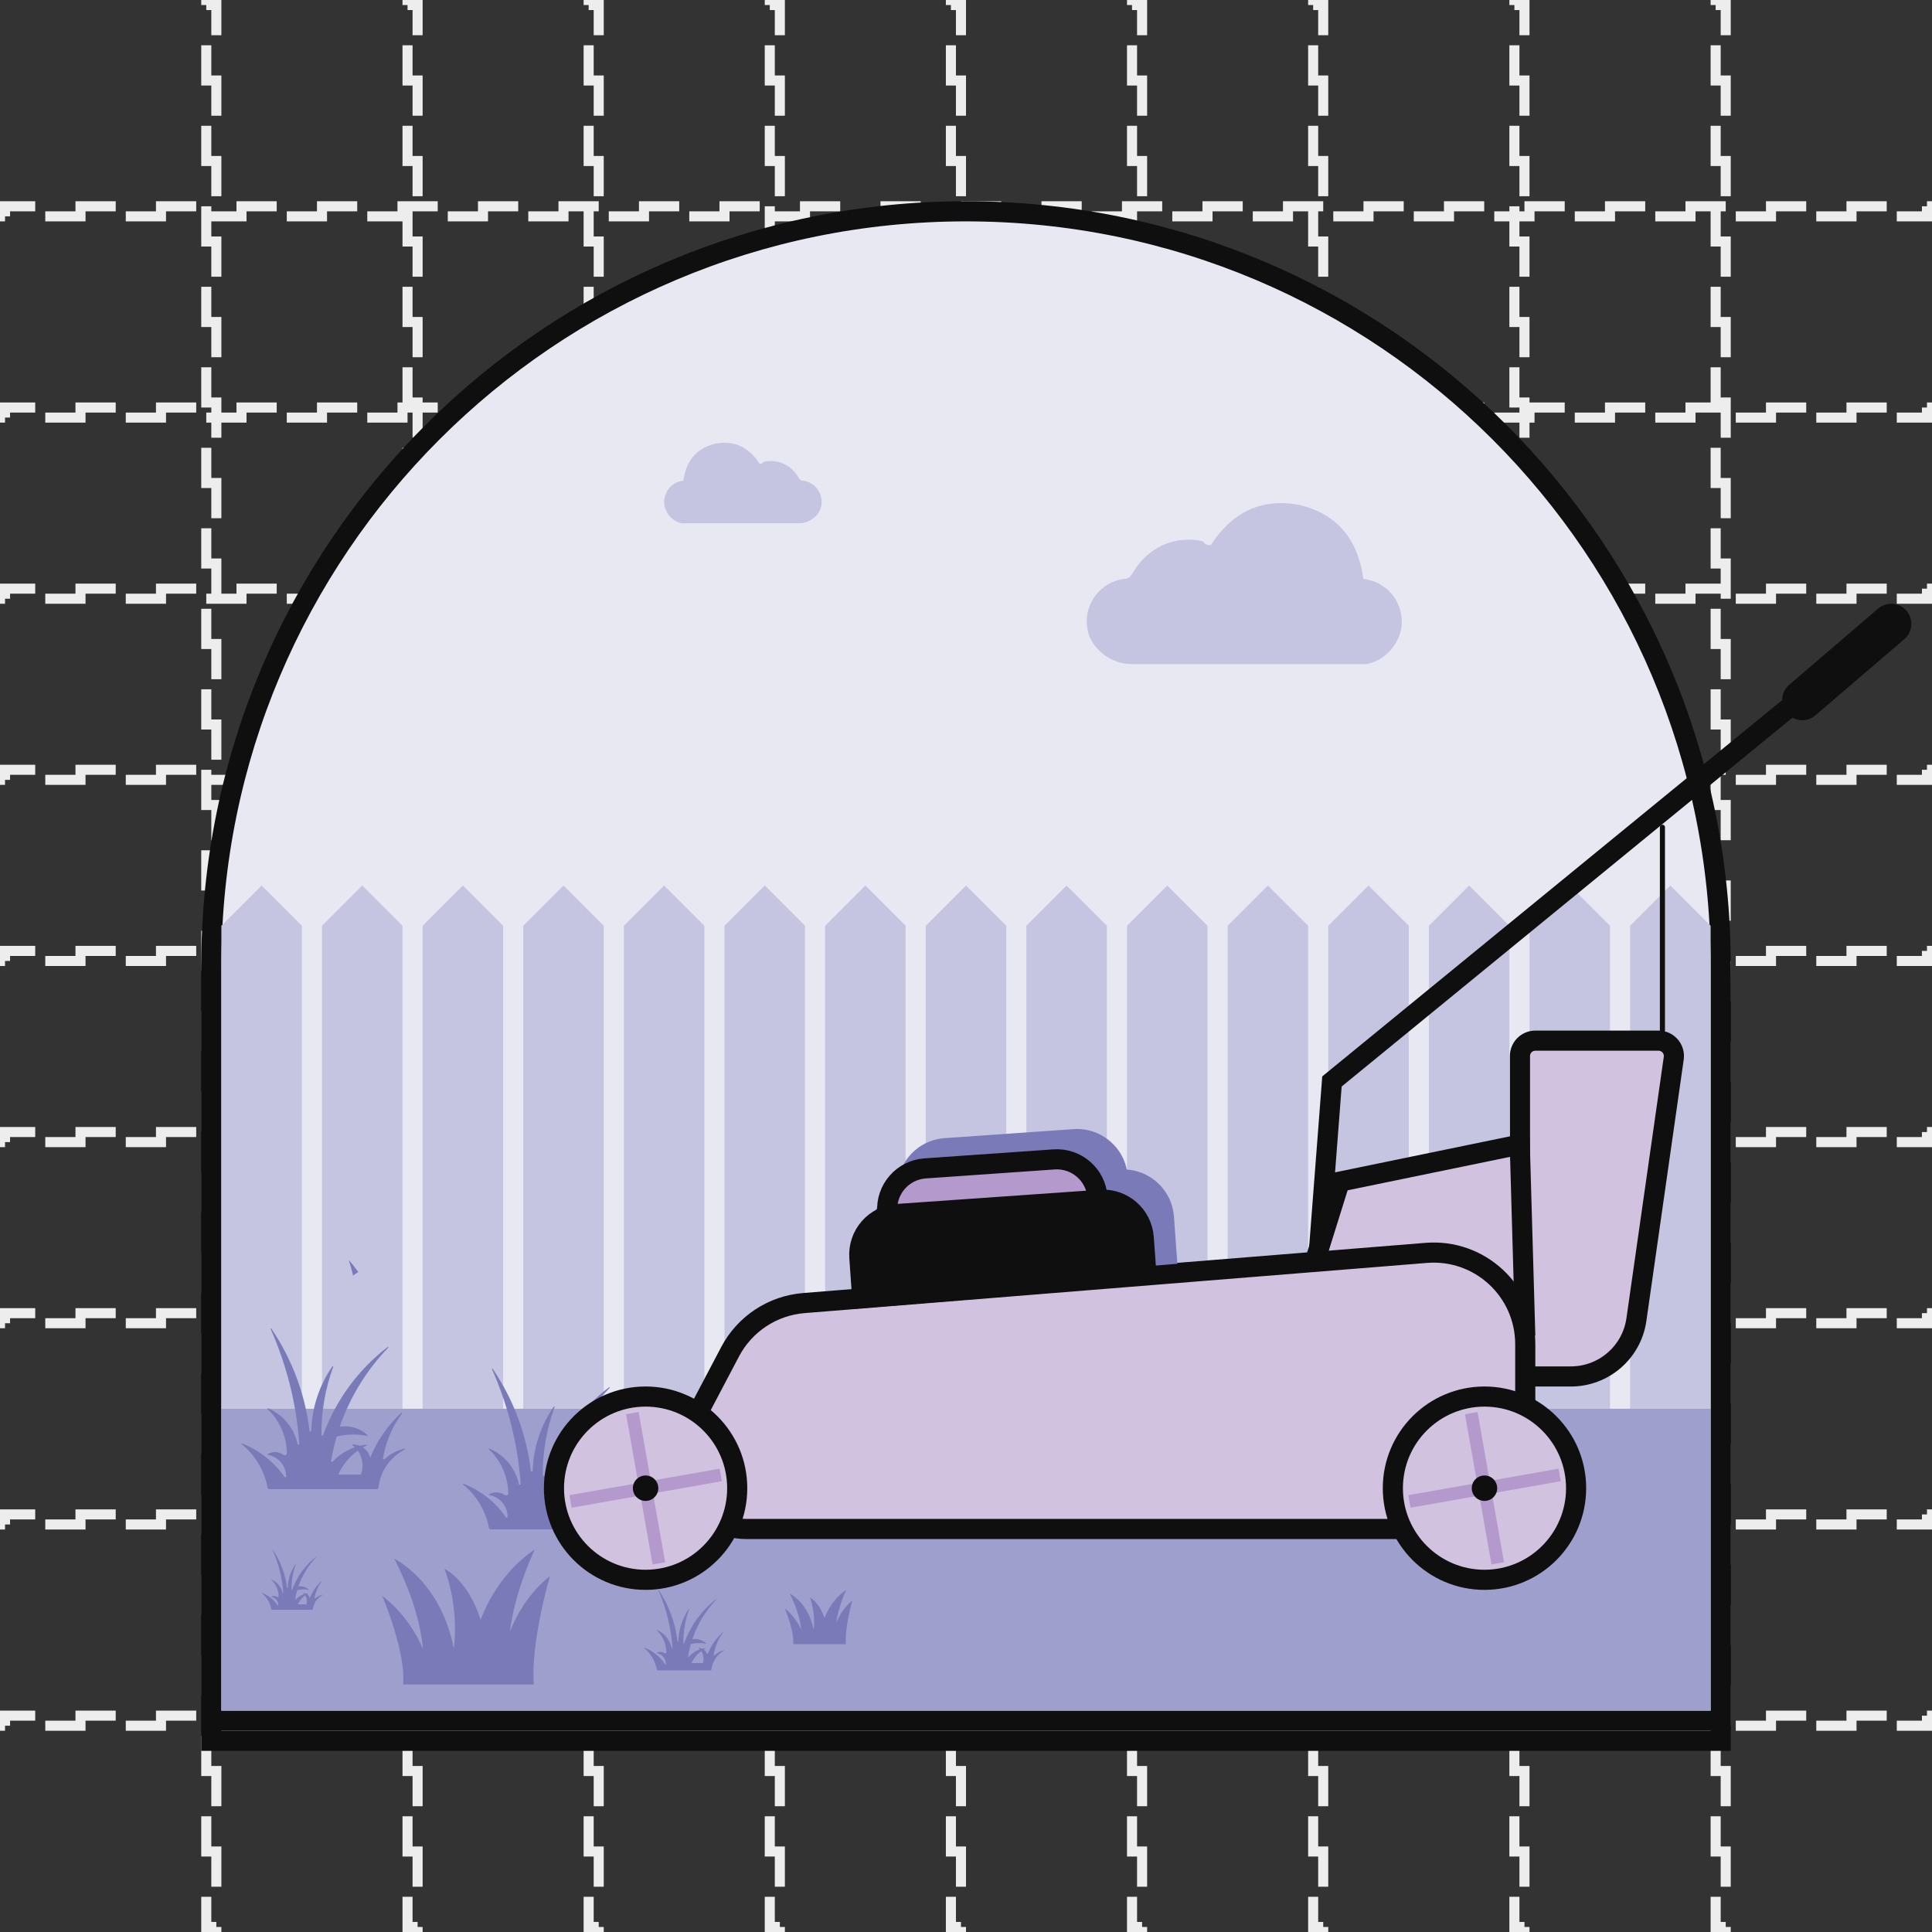 <svg xmlns="http://www.w3.org/2000/svg" width="96" height="96" viewBox="0 0 96 96" fill="none"><rect x="0" y="0" width="96" height="96" fill="#333333" stroke="none"/><g clip-path="url(#clip0_6602_41748)"><rect x="10.25" y="0.25" width="0.5" height="95.5" stroke="#EEEDED" stroke-width="0.5" stroke-dasharray="2 2"></rect><rect x="20.25" y="0.25" width="0.5" height="95.5" stroke="#EEEDED" stroke-width="0.5" stroke-dasharray="2 2"></rect><rect x="29.25" y="0.25" width="0.5" height="95.5" stroke="#EEEDED" stroke-width="0.5" stroke-dasharray="2 2"></rect><rect x="38.25" y="0.25" width="0.5" height="95.5" stroke="#EEEDED" stroke-width="0.5" stroke-dasharray="2 2"></rect><rect x="47.25" y="0.25" width="0.5" height="95.5" stroke="#EEEDED" stroke-width="0.5" stroke-dasharray="2 2"></rect><rect x="56.25" y="0.25" width="0.5" height="95.5" stroke="#EEEDED" stroke-width="0.5" stroke-dasharray="2 2"></rect><rect x="65.25" y="0.25" width="0.5" height="95.5" stroke="#EEEDED" stroke-width="0.5" stroke-dasharray="2 2"></rect><rect x="75.25" y="0.25" width="0.5" height="95.5" stroke="#EEEDED" stroke-width="0.5" stroke-dasharray="2 2"></rect><rect x="85.25" y="0.25" width="0.5" height="95.5" stroke="#EEEDED" stroke-width="0.5" stroke-dasharray="2 2"></rect><rect x="95.75" y="10.25" width="0.5" height="95.5" transform="rotate(90 95.75 10.25)" stroke="#EEEDED" stroke-width="0.5" stroke-dasharray="2 2"></rect><rect x="95.75" y="20.25" width="0.5" height="95.5" transform="rotate(90 95.75 20.25)" stroke="#EEEDED" stroke-width="0.5" stroke-dasharray="2 2"></rect><rect x="95.75" y="29.25" width="0.5" height="95.5" transform="rotate(90 95.75 29.25)" stroke="#EEEDED" stroke-width="0.5" stroke-dasharray="2 2"></rect><rect x="95.75" y="38.25" width="0.5" height="95.5" transform="rotate(90 95.75 38.25)" stroke="#EEEDED" stroke-width="0.5" stroke-dasharray="2 2"></rect><rect x="95.75" y="47.25" width="0.5" height="95.5" transform="rotate(90 95.75 47.25)" stroke="#EEEDED" stroke-width="0.5" stroke-dasharray="2 2"></rect><rect x="95.75" y="56.25" width="0.5" height="95.5" transform="rotate(90 95.75 56.25)" stroke="#EEEDED" stroke-width="0.5" stroke-dasharray="2 2"></rect><rect x="95.75" y="65.25" width="0.5" height="95.5" transform="rotate(90 95.75 65.25)" stroke="#EEEDED" stroke-width="0.5" stroke-dasharray="2 2"></rect><rect x="95.75" y="75.25" width="0.5" height="95.5" transform="rotate(90 95.75 75.25)" stroke="#EEEDED" stroke-width="0.5" stroke-dasharray="2 2"></rect><rect x="95.75" y="85.25" width="0.5" height="95.5" transform="rotate(90 95.75 85.25)" stroke="#EEEDED" stroke-width="0.5" stroke-dasharray="2 2"></rect><path d="M10.5 49C10.5 28.289 27.289 11.5 48 11.5C68.711 11.5 85.5 28.289 85.5 49V86.5H10.5V49Z" fill="#E8E8F3" stroke="#100F0F"></path><path d="M10.5 48C10.5 27.289 27.289 10.5 48 10.5C68.711 10.5 85.5 27.289 85.5 48V85.5H10.5V48Z" fill="#E8E8F3" stroke="#100F0F"></path><path d="M37.747 23.045C37.233 22.242 36.494 21.856 35.53 22.049C34.599 22.274 34.084 22.916 33.956 23.88C33.795 23.912 33.635 23.944 33.506 24.04C33.121 24.265 32.928 24.747 33.025 25.165C33.121 25.582 33.474 25.936 33.892 26H34.117H39.706C40.22 26 40.638 25.647 40.767 25.293C40.991 24.651 40.574 23.976 39.899 23.88C39.771 23.88 39.739 23.816 39.674 23.719C39.321 23.109 38.646 22.788 37.94 22.948C37.907 23.013 37.843 23.045 37.747 23.045L37.747 23.045Z" fill="#C5C5E1"></path><path d="M60.162 27.09C61.19 25.483 62.668 24.712 64.595 25.098C66.458 25.548 67.486 26.833 67.743 28.76C68.064 28.824 68.386 28.888 68.643 29.081C69.413 29.531 69.799 30.494 69.606 31.329C69.413 32.165 68.707 32.871 67.871 33H67.422H56.242C55.214 33 54.38 32.293 54.122 31.587C53.672 30.302 54.508 28.953 55.857 28.76C56.114 28.76 56.178 28.631 56.307 28.439C57.013 27.218 58.362 26.576 59.776 26.897C59.841 27.025 59.969 27.09 60.162 27.09L60.162 27.09Z" fill="#C5C5E1"></path><path d="M11 46L13 44L15 46V70H11V46Z" fill="#C5C5E1"></path><path d="M16 46L18 44L20 46V70H16V46Z" fill="#C5C5E1"></path><path d="M21 46L23 44L25 46V70H21V46Z" fill="#C5C5E1"></path><path d="M26 46L28 44L30 46V70H26V46Z" fill="#C5C5E1"></path><path d="M31 46L33 44L35 46V70H31V46Z" fill="#C5C5E1"></path><path d="M36 46L38 44L40 46V70H36V46Z" fill="#C5C5E1"></path><path d="M41 46L43 44L45 46V70H41V46Z" fill="#C5C5E1"></path><path d="M46 46L48 44L50 46V70H46V46Z" fill="#C5C5E1"></path><path d="M51 46L53 44L55 46V70H51V46Z" fill="#C5C5E1"></path><path d="M56 46L58 44L60 46V70H56V46Z" fill="#C5C5E1"></path><path d="M61 46L63 44L65 46V70H61V46Z" fill="#C5C5E1"></path><path d="M66 46L68 44L70 46V70H66V46Z" fill="#C5C5E1"></path><path d="M71 46L73 44L75 46V70H71V46Z" fill="#C5C5E1"></path><path d="M76 46L78 44L80 46V70H76V46Z" fill="#C5C5E1"></path><path d="M81 46L83 44L85 46V70H81V46Z" fill="#C5C5E1"></path><rect x="11" y="70" width="74" height="15" fill="#9F9FCD"></rect><path fill-rule="evenodd" clip-rule="evenodd" d="M17.671 63.029L17.671 63.029L17.671 63.029L17.671 63.029L17.671 63.029L17.671 63.029L17.671 63.029C17.716 63.089 17.761 63.148 17.805 63.203C17.775 63.223 17.748 63.24 17.723 63.256C17.654 63.3 17.6 63.334 17.546 63.388C17.436 62.908 17.325 62.612 17.325 62.612C17.454 62.742 17.565 62.889 17.671 63.029L17.671 63.029ZM30.384 74.051C30.463 73.208 31.178 72.636 31.178 72.636C30.987 73.339 31.001 73.836 31.013 74.004C31.043 73.996 31.074 73.988 31.104 73.981C31.113 73.981 31.122 73.987 31.125 73.996C31.128 74.004 31.126 74.014 31.119 74.02C31.085 74.037 31.052 74.055 31.02 74.073V75.02H30.089C29.94 75.293 29.842 75.595 29.806 75.913C29.8 75.958 29.762 75.993 29.716 75.993H24.383C24.339 75.993 24.301 75.961 24.294 75.916C24.134 75.07 23.679 74.308 23.011 73.764C23.001 73.758 22.997 73.745 23.003 73.735C23.009 73.724 23.022 73.721 23.032 73.726V73.727C23.885 74.06 24.619 74.639 25.141 75.391C25.152 75.406 25.171 75.413 25.189 75.408C25.207 75.403 25.219 75.387 25.22 75.368C25.22 75.109 25.127 74.858 24.959 74.66C24.791 74.463 24.558 74.331 24.302 74.289C24.294 74.287 24.288 74.281 24.286 74.272C24.285 74.264 24.288 74.256 24.295 74.251C24.416 74.18 24.555 74.147 24.695 74.154C24.835 74.16 24.971 74.207 25.084 74.289C25.118 74.313 25.162 74.317 25.198 74.297C25.235 74.278 25.258 74.24 25.257 74.199C25.249 73.79 25.161 73.386 24.996 73.011C24.831 72.636 24.593 72.297 24.296 72.015C24.286 72.008 24.282 71.995 24.289 71.984C24.295 71.974 24.309 71.97 24.319 71.977C25.066 72.295 25.613 72.955 25.787 73.748C25.791 73.771 25.814 73.787 25.837 73.782C25.86 73.778 25.876 73.756 25.872 73.732C25.73 71.764 25.247 69.835 24.446 68.031C24.443 68.025 24.443 68.017 24.447 68.011C24.45 68.005 24.456 68.001 24.462 68L24.465 68.013C24.472 68.011 24.48 68.014 24.485 68.02C25.511 69.535 26.161 71.273 26.38 73.089C26.382 73.113 26.402 73.132 26.426 73.13C26.45 73.129 26.469 73.109 26.468 73.084C26.5 71.942 26.865 70.833 27.518 69.895C27.524 69.884 27.538 69.881 27.548 69.887C27.559 69.894 27.562 69.907 27.556 69.918C27.162 71 26.964 72.144 26.971 73.296C26.971 73.317 26.986 73.336 27.007 73.339C27.028 73.343 27.048 73.331 27.055 73.311C27.686 71.574 28.801 70.053 30.267 68.928C30.276 68.923 30.286 68.925 30.293 68.933C30.3 68.94 30.301 68.951 30.296 68.959C29.314 69.975 28.545 71.175 28.032 72.489C28.105 72.52 28.284 72.621 28.452 72.9C28.654 72.939 28.849 73.015 29.024 73.127C29.444 72.122 30.225 72 30.225 72C29.378 72.89 29.523 73.794 29.577 74.022C29.616 73.943 29.657 73.865 29.699 73.788C29.728 73.602 29.72 73.373 29.7 73.145C29.748 72.986 29.827 72.795 29.954 72.62C30.035 72.778 30.101 72.932 30.154 73.078C30.388 72.761 30.653 72.467 30.945 72.199C30.953 72.191 30.968 72.19 30.976 72.199C30.985 72.207 30.986 72.221 30.977 72.23C30.686 72.622 30.454 73.052 30.285 73.507C30.349 73.761 30.372 73.952 30.381 74.032L30.384 74.051ZM28.159 75.02V74.685C28.019 74.866 27.9 75.061 27.803 75.27H28.937C28.967 75.188 28.987 75.104 29 75.02H28.159ZM28.746 73.798C28.774 73.805 28.801 73.813 28.828 73.823C28.861 73.631 28.905 73.459 28.957 73.305C28.846 73.292 28.735 73.285 28.625 73.282C28.673 73.427 28.715 73.598 28.746 73.798ZM28.017 72.528C28.042 72.613 28.062 72.734 28.08 72.873C28.015 72.875 27.949 72.882 27.884 72.892C27.926 72.77 27.971 72.649 28.017 72.528ZM28.159 74.066C28.159 74.066 28.149 73.699 28.121 73.309C27.989 73.326 27.858 73.35 27.729 73.382C27.613 73.78 27.52 74.185 27.451 74.594C27.447 74.613 27.456 74.632 27.474 74.641C27.491 74.65 27.512 74.647 27.526 74.632C27.711 74.434 27.925 74.265 28.159 74.131V74.066ZM20.03 83.7H26.525C26.355 81.65 27.322 78.327 27.322 78.327C27.322 78.327 26.108 79.153 25.337 81.066C25.596 78.989 26.573 77 26.573 77C26.573 77 24.83 78.006 23.883 80.485C23.235 78.465 22.084 77.952 22.084 77.952C22.084 77.952 22.813 79.693 22.552 81.918C21.883 78.53 19.59 77.454 19.59 77.454C19.59 77.454 20.847 79.76 21.01 81.92C20.245 80.145 19 79.313 19 79.313C19 79.313 20.187 82.12 20.029 83.7H20.03ZM42.032 81.7H39.415H39.415C39.478 81.063 39 79.932 39 79.932C39 79.932 39.502 80.267 39.81 80.983C39.744 80.112 39.238 79.183 39.238 79.183C39.238 79.183 40.162 79.617 40.431 80.982C40.536 80.085 40.243 79.384 40.243 79.384C40.243 79.384 40.706 79.59 40.968 80.404C41.349 79.406 42.052 79 42.052 79C42.052 79 41.658 79.802 41.554 80.638C41.864 79.868 42.353 79.535 42.353 79.535C42.353 79.535 41.964 80.874 42.032 81.7ZM13.462 66C13.456 66.001 13.45 66.005 13.447 66.011C13.443 66.017 13.443 66.025 13.446 66.031C14.247 67.835 14.73 69.764 14.872 71.732C14.876 71.756 14.861 71.778 14.837 71.782C14.814 71.787 14.791 71.771 14.787 71.748C14.613 70.955 14.066 70.295 13.319 69.977C13.309 69.97 13.295 69.974 13.289 69.984C13.283 69.995 13.286 70.008 13.296 70.015C13.593 70.297 13.831 70.636 13.996 71.011C14.161 71.386 14.249 71.79 14.257 72.199C14.258 72.24 14.235 72.278 14.198 72.297C14.162 72.317 14.118 72.313 14.085 72.289C13.97 72.207 13.835 72.16 13.695 72.154C13.555 72.147 13.416 72.18 13.295 72.251C13.288 72.256 13.285 72.264 13.286 72.272C13.288 72.281 13.294 72.287 13.302 72.289C13.558 72.331 13.791 72.463 13.959 72.66C14.127 72.858 14.22 73.109 14.22 73.368C14.219 73.387 14.207 73.403 14.189 73.408C14.171 73.413 14.152 73.406 14.141 73.391C13.619 72.639 12.885 72.06 12.032 71.727V71.726C12.022 71.721 12.009 71.724 12.003 71.735C11.997 71.745 12.001 71.758 12.011 71.764C12.679 72.308 13.134 73.07 13.294 73.916C13.301 73.961 13.339 73.993 13.383 73.993H18.716C18.762 73.993 18.8 73.958 18.806 73.913C18.898 73.101 19.391 72.391 20.119 72.02C20.126 72.014 20.128 72.004 20.125 71.996C20.122 71.987 20.113 71.981 20.104 71.981C19.731 72.066 19.386 72.246 19.104 72.504C19.09 72.516 19.07 72.518 19.054 72.51C19.038 72.501 19.029 72.483 19.032 72.465C19.164 71.656 19.488 70.889 19.977 70.23C19.986 70.221 19.985 70.207 19.976 70.199C19.968 70.19 19.953 70.191 19.945 70.199C19.27 70.818 18.741 71.579 18.395 72.427C18.34 72.221 18.213 72.042 18.037 71.922C18.099 71.885 18.162 71.851 18.226 71.82C18.233 71.814 18.236 71.805 18.233 71.796C18.23 71.788 18.222 71.782 18.213 71.781C18.102 71.795 17.99 71.815 17.881 71.843C17.767 71.795 17.644 71.771 17.52 71.773C17.512 71.774 17.504 71.78 17.501 71.788C17.498 71.797 17.501 71.806 17.508 71.812C17.55 71.844 17.59 71.88 17.628 71.917C17.208 72.062 16.829 72.308 16.526 72.632C16.512 72.647 16.491 72.65 16.474 72.641C16.456 72.632 16.447 72.613 16.451 72.594C16.52 72.185 16.613 71.78 16.729 71.382C17.226 71.26 17.744 71.249 18.246 71.352C18.256 71.355 18.268 71.35 18.272 71.341C18.277 71.331 18.274 71.319 18.266 71.313C17.895 70.967 17.385 70.812 16.884 70.892C17.391 69.421 18.214 68.078 19.296 66.959C19.301 66.951 19.3 66.94 19.293 66.933C19.286 66.925 19.276 66.923 19.267 66.928C17.801 68.053 16.686 69.574 16.055 71.311C16.048 71.331 16.028 71.343 16.007 71.339C15.986 71.336 15.971 71.317 15.971 71.296C15.964 70.144 16.162 69 16.556 67.918C16.562 67.907 16.559 67.894 16.548 67.887C16.538 67.881 16.524 67.884 16.518 67.895C15.865 68.833 15.5 69.942 15.467 71.084C15.469 71.109 15.45 71.129 15.426 71.13C15.402 71.132 15.382 71.113 15.38 71.089C15.161 69.273 14.511 67.535 13.485 66.02C13.48 66.014 13.472 66.011 13.464 66.013L13.462 66ZM17.778 72.082C18.02 72.429 18.08 72.871 17.937 73.27H16.803C17.022 72.798 17.358 72.389 17.778 72.082ZM13.541 77.004C13.542 77.002 13.544 77.001 13.547 77L13.548 77.005C13.551 77.004 13.554 77.005 13.556 77.008C13.939 77.574 14.182 78.224 14.264 78.904C14.265 78.913 14.273 78.92 14.282 78.919C14.291 78.919 14.298 78.911 14.297 78.902C14.309 78.475 14.446 78.06 14.69 77.709C14.693 77.705 14.697 77.704 14.701 77.706C14.705 77.709 14.707 77.713 14.704 77.717C14.557 78.122 14.483 78.55 14.486 78.981C14.485 78.989 14.491 78.996 14.499 78.997C14.507 78.999 14.514 78.994 14.517 78.987C14.753 78.337 15.17 77.768 15.718 77.347C15.722 77.346 15.726 77.346 15.728 77.349C15.731 77.352 15.731 77.356 15.729 77.359C15.325 77.777 15.017 78.28 14.827 78.83C15.014 78.8 15.205 78.858 15.344 78.988C15.347 78.99 15.348 78.994 15.346 78.998C15.345 79.001 15.34 79.003 15.337 79.002C15.149 78.964 14.955 78.968 14.769 79.013C14.725 79.162 14.691 79.314 14.665 79.467C14.664 79.474 14.667 79.481 14.674 79.484C14.68 79.488 14.688 79.486 14.693 79.481C14.807 79.36 14.948 79.268 15.105 79.213C15.091 79.2 15.076 79.186 15.06 79.174C15.058 79.172 15.057 79.168 15.058 79.165C15.059 79.162 15.062 79.16 15.065 79.16C15.111 79.159 15.157 79.168 15.2 79.186C15.241 79.175 15.282 79.168 15.324 79.163C15.328 79.163 15.331 79.165 15.332 79.168C15.333 79.171 15.332 79.175 15.329 79.177C15.305 79.189 15.281 79.202 15.258 79.215C15.324 79.26 15.372 79.327 15.392 79.404C15.521 79.087 15.719 78.802 15.972 78.571C15.975 78.568 15.98 78.567 15.984 78.571C15.987 78.574 15.987 78.579 15.984 78.582C15.801 78.829 15.68 79.116 15.63 79.418C15.629 79.425 15.633 79.432 15.639 79.435C15.645 79.438 15.652 79.437 15.657 79.433C15.763 79.337 15.892 79.269 16.032 79.238C16.035 79.237 16.038 79.24 16.039 79.243C16.041 79.246 16.04 79.25 16.037 79.252C15.765 79.391 15.58 79.656 15.546 79.96C15.544 79.977 15.53 79.99 15.512 79.99H13.518C13.501 79.99 13.487 79.978 13.484 79.961C13.424 79.645 13.254 79.36 13.004 79.156C13 79.154 12.999 79.149 13.001 79.145C13.003 79.141 13.008 79.14 13.012 79.142V79.142C13.331 79.267 13.606 79.484 13.801 79.765C13.805 79.771 13.812 79.773 13.819 79.771C13.825 79.769 13.83 79.763 13.831 79.756C13.83 79.659 13.796 79.565 13.733 79.492C13.67 79.418 13.583 79.368 13.487 79.353C13.484 79.352 13.482 79.349 13.481 79.346C13.481 79.343 13.482 79.34 13.484 79.338C13.53 79.312 13.582 79.299 13.634 79.302C13.687 79.305 13.737 79.322 13.78 79.353C13.792 79.362 13.809 79.363 13.822 79.356C13.836 79.349 13.845 79.335 13.844 79.319C13.841 79.166 13.808 79.015 13.746 78.874C13.685 78.734 13.596 78.608 13.485 78.502C13.481 78.499 13.48 78.494 13.482 78.49C13.484 78.487 13.489 78.485 13.493 78.487C13.773 78.607 13.977 78.853 14.042 79.15C14.044 79.159 14.053 79.165 14.061 79.163C14.07 79.162 14.076 79.153 14.074 79.144C14.021 78.408 13.841 77.686 13.541 77.012C13.54 77.009 13.54 77.007 13.541 77.004ZM15.221 79.719C15.274 79.57 15.252 79.405 15.161 79.275C15.004 79.39 14.879 79.543 14.797 79.719H15.221ZM32.712 79.006C32.714 79.003 32.717 79.001 32.72 79L32.721 79.006C32.725 79.006 32.729 79.007 32.731 79.01C33.236 79.768 33.556 80.638 33.664 81.547C33.665 81.559 33.675 81.568 33.687 81.567C33.698 81.567 33.707 81.556 33.707 81.544C33.723 80.972 33.902 80.418 34.224 79.948C34.227 79.943 34.234 79.941 34.239 79.945C34.244 79.948 34.245 79.954 34.242 79.96C34.049 80.501 33.951 81.074 33.955 81.65C33.954 81.661 33.962 81.67 33.972 81.672C33.983 81.674 33.993 81.668 33.996 81.658C34.307 80.788 34.855 80.028 35.577 79.465C35.581 79.462 35.587 79.463 35.59 79.467C35.593 79.47 35.594 79.476 35.591 79.48C35.059 80.04 34.654 80.712 34.404 81.448C34.651 81.408 34.902 81.486 35.084 81.659C35.088 81.662 35.09 81.668 35.087 81.673C35.085 81.677 35.08 81.68 35.075 81.678C34.828 81.627 34.572 81.632 34.328 81.694C34.27 81.893 34.225 82.095 34.191 82.3C34.189 82.309 34.194 82.319 34.202 82.324C34.211 82.328 34.221 82.326 34.227 82.319C34.377 82.157 34.563 82.034 34.77 81.961C34.752 81.942 34.732 81.925 34.711 81.909C34.708 81.906 34.706 81.901 34.708 81.897C34.709 81.892 34.713 81.889 34.717 81.889C34.778 81.888 34.839 81.9 34.895 81.924C34.949 81.91 35.003 81.9 35.058 81.893C35.063 81.893 35.067 81.896 35.068 81.901C35.069 81.905 35.068 81.909 35.065 81.912C35.033 81.928 35.002 81.945 34.972 81.963C35.058 82.024 35.121 82.113 35.148 82.216C35.318 81.792 35.578 81.411 35.911 81.102C35.915 81.097 35.922 81.097 35.926 81.101C35.931 81.105 35.931 81.112 35.927 81.117C35.686 81.447 35.526 81.83 35.461 82.236C35.46 82.245 35.464 82.253 35.472 82.258C35.48 82.262 35.49 82.261 35.496 82.255C35.636 82.126 35.805 82.036 35.989 81.993C35.994 81.993 35.998 81.996 35.999 82C36.001 82.005 36 82.01 35.996 82.013C35.638 82.198 35.395 82.554 35.35 82.96C35.347 82.983 35.328 83 35.306 83H32.681C32.659 83 32.64 82.984 32.637 82.962C32.558 82.538 32.334 82.157 32.005 81.885C32 81.882 31.998 81.875 32.001 81.87C32.004 81.865 32.011 81.863 32.016 81.866V81.866C32.436 82.033 32.797 82.323 33.054 82.699C33.059 82.706 33.069 82.71 33.077 82.707C33.086 82.704 33.092 82.697 33.093 82.687C33.093 82.558 33.047 82.432 32.964 82.333C32.882 82.234 32.767 82.168 32.641 82.147C32.637 82.146 32.634 82.143 32.633 82.139C32.632 82.135 32.634 82.131 32.637 82.128C32.697 82.093 32.766 82.076 32.834 82.079C32.903 82.083 32.97 82.106 33.026 82.147C33.042 82.159 33.064 82.161 33.082 82.151C33.1 82.142 33.111 82.123 33.111 82.102C33.107 81.897 33.063 81.695 32.982 81.507C32.901 81.32 32.784 81.15 32.638 81.009C32.633 81.006 32.631 80.999 32.634 80.994C32.638 80.989 32.644 80.987 32.649 80.99C33.017 81.149 33.286 81.48 33.372 81.876C33.374 81.888 33.385 81.896 33.396 81.894C33.408 81.892 33.416 81.88 33.414 81.869C33.344 80.883 33.106 79.918 32.712 79.016C32.71 79.012 32.71 79.009 32.712 79.006ZM34.922 82.638C34.992 82.439 34.963 82.217 34.844 82.043C34.637 82.197 34.472 82.402 34.364 82.638H34.922Z" fill="#7B7AB9"></path><path d="M75.526 52.474C75.526 52.052 75.868 51.71 76.29 51.71H82.412C82.876 51.71 83.233 52.122 83.168 52.581L81.312 65.57C81.081 67.191 79.693 68.395 78.056 68.395H75.526V52.474Z" fill="#D1C2E0" stroke="#100F0F"></path><path d="M82.605 51.211V41.105" stroke="#100F0F" stroke-width="0.253" stroke-linecap="round"></path><path d="M64.338 65.868L66.574 58.715L75.517 56.873L75.775 65.868H64.338Z" fill="#D1C2E0" stroke="#100F0F"></path><path d="M36.279 67.166C37.006 65.786 38.388 64.874 39.942 64.749L70.871 62.255C73.521 62.041 75.789 64.134 75.789 66.792V71.421C75.789 73.936 73.751 75.974 71.237 75.974H37.092C34.617 75.974 33.029 73.343 34.181 71.152L36.279 67.166Z" fill="#D1C2E0" stroke="#100F0F"></path><path d="M65.553 61.947L66.184 53.737L93.974 31" stroke="#100F0F" stroke-linecap="round"></path><path d="M89.553 34.789L93.974 31" stroke="#100F0F" stroke-width="2" stroke-linecap="round"></path><circle cx="73.763" cy="73.947" r="4.553" fill="#D1C2E0" stroke="#100F0F"></circle><path d="M73.764 73.948L77.496 73.29M73.764 73.948L70.033 74.606M73.764 73.948L74.422 77.68M73.764 73.948L73.106 70.216" stroke="#B499CC" stroke-width="0.632"></path><circle cx="73.763" cy="73.948" r="0.632" fill="#100F0F"></circle><circle cx="32.079" cy="73.947" r="4.553" fill="#D1C2E0" stroke="#100F0F"></circle><path d="M32.08 73.948L35.812 73.29M32.08 73.948L28.349 74.606M32.08 73.948L32.739 77.68M32.08 73.948L31.422 70.216" stroke="#B499CC" stroke-width="0.632"></path><circle cx="32.079" cy="73.948" r="0.632" fill="#100F0F"></circle><path d="M44.592 59.251C44.495 57.859 45.544 56.652 46.936 56.554L53.34 56.106C54.731 56.009 55.939 57.059 56.036 58.45L56.159 60.207L44.715 61.007L44.592 59.251Z" fill="#7B7AB9"></path><path d="M43.206 61.516C43.108 60.124 44.158 58.917 45.55 58.819L55.637 58.114C57.026 58.017 58.232 59.062 58.333 60.451L58.503 62.796L43.382 64.036L43.206 61.516Z" fill="#7B7AB9"></path><path d="M44.088 60.22C44.01 59.104 44.852 58.136 45.968 58.057L52.372 57.61C53.488 57.532 54.456 58.373 54.534 59.49L54.622 60.747L44.176 61.478L44.088 60.22Z" fill="#B499CC" stroke="#100F0F"></path><path d="M42.701 62.485C42.623 61.369 43.465 60.401 44.581 60.323L54.669 59.617C55.783 59.539 56.75 60.378 56.831 61.492L56.965 63.342L42.842 64.501L42.701 62.485Z" fill="#100F0F" stroke="#100F0F"></path></g><defs><clipPath id="clip0_6602_41748"><rect width="96" height="96" fill="white"></rect></clipPath></defs></svg>